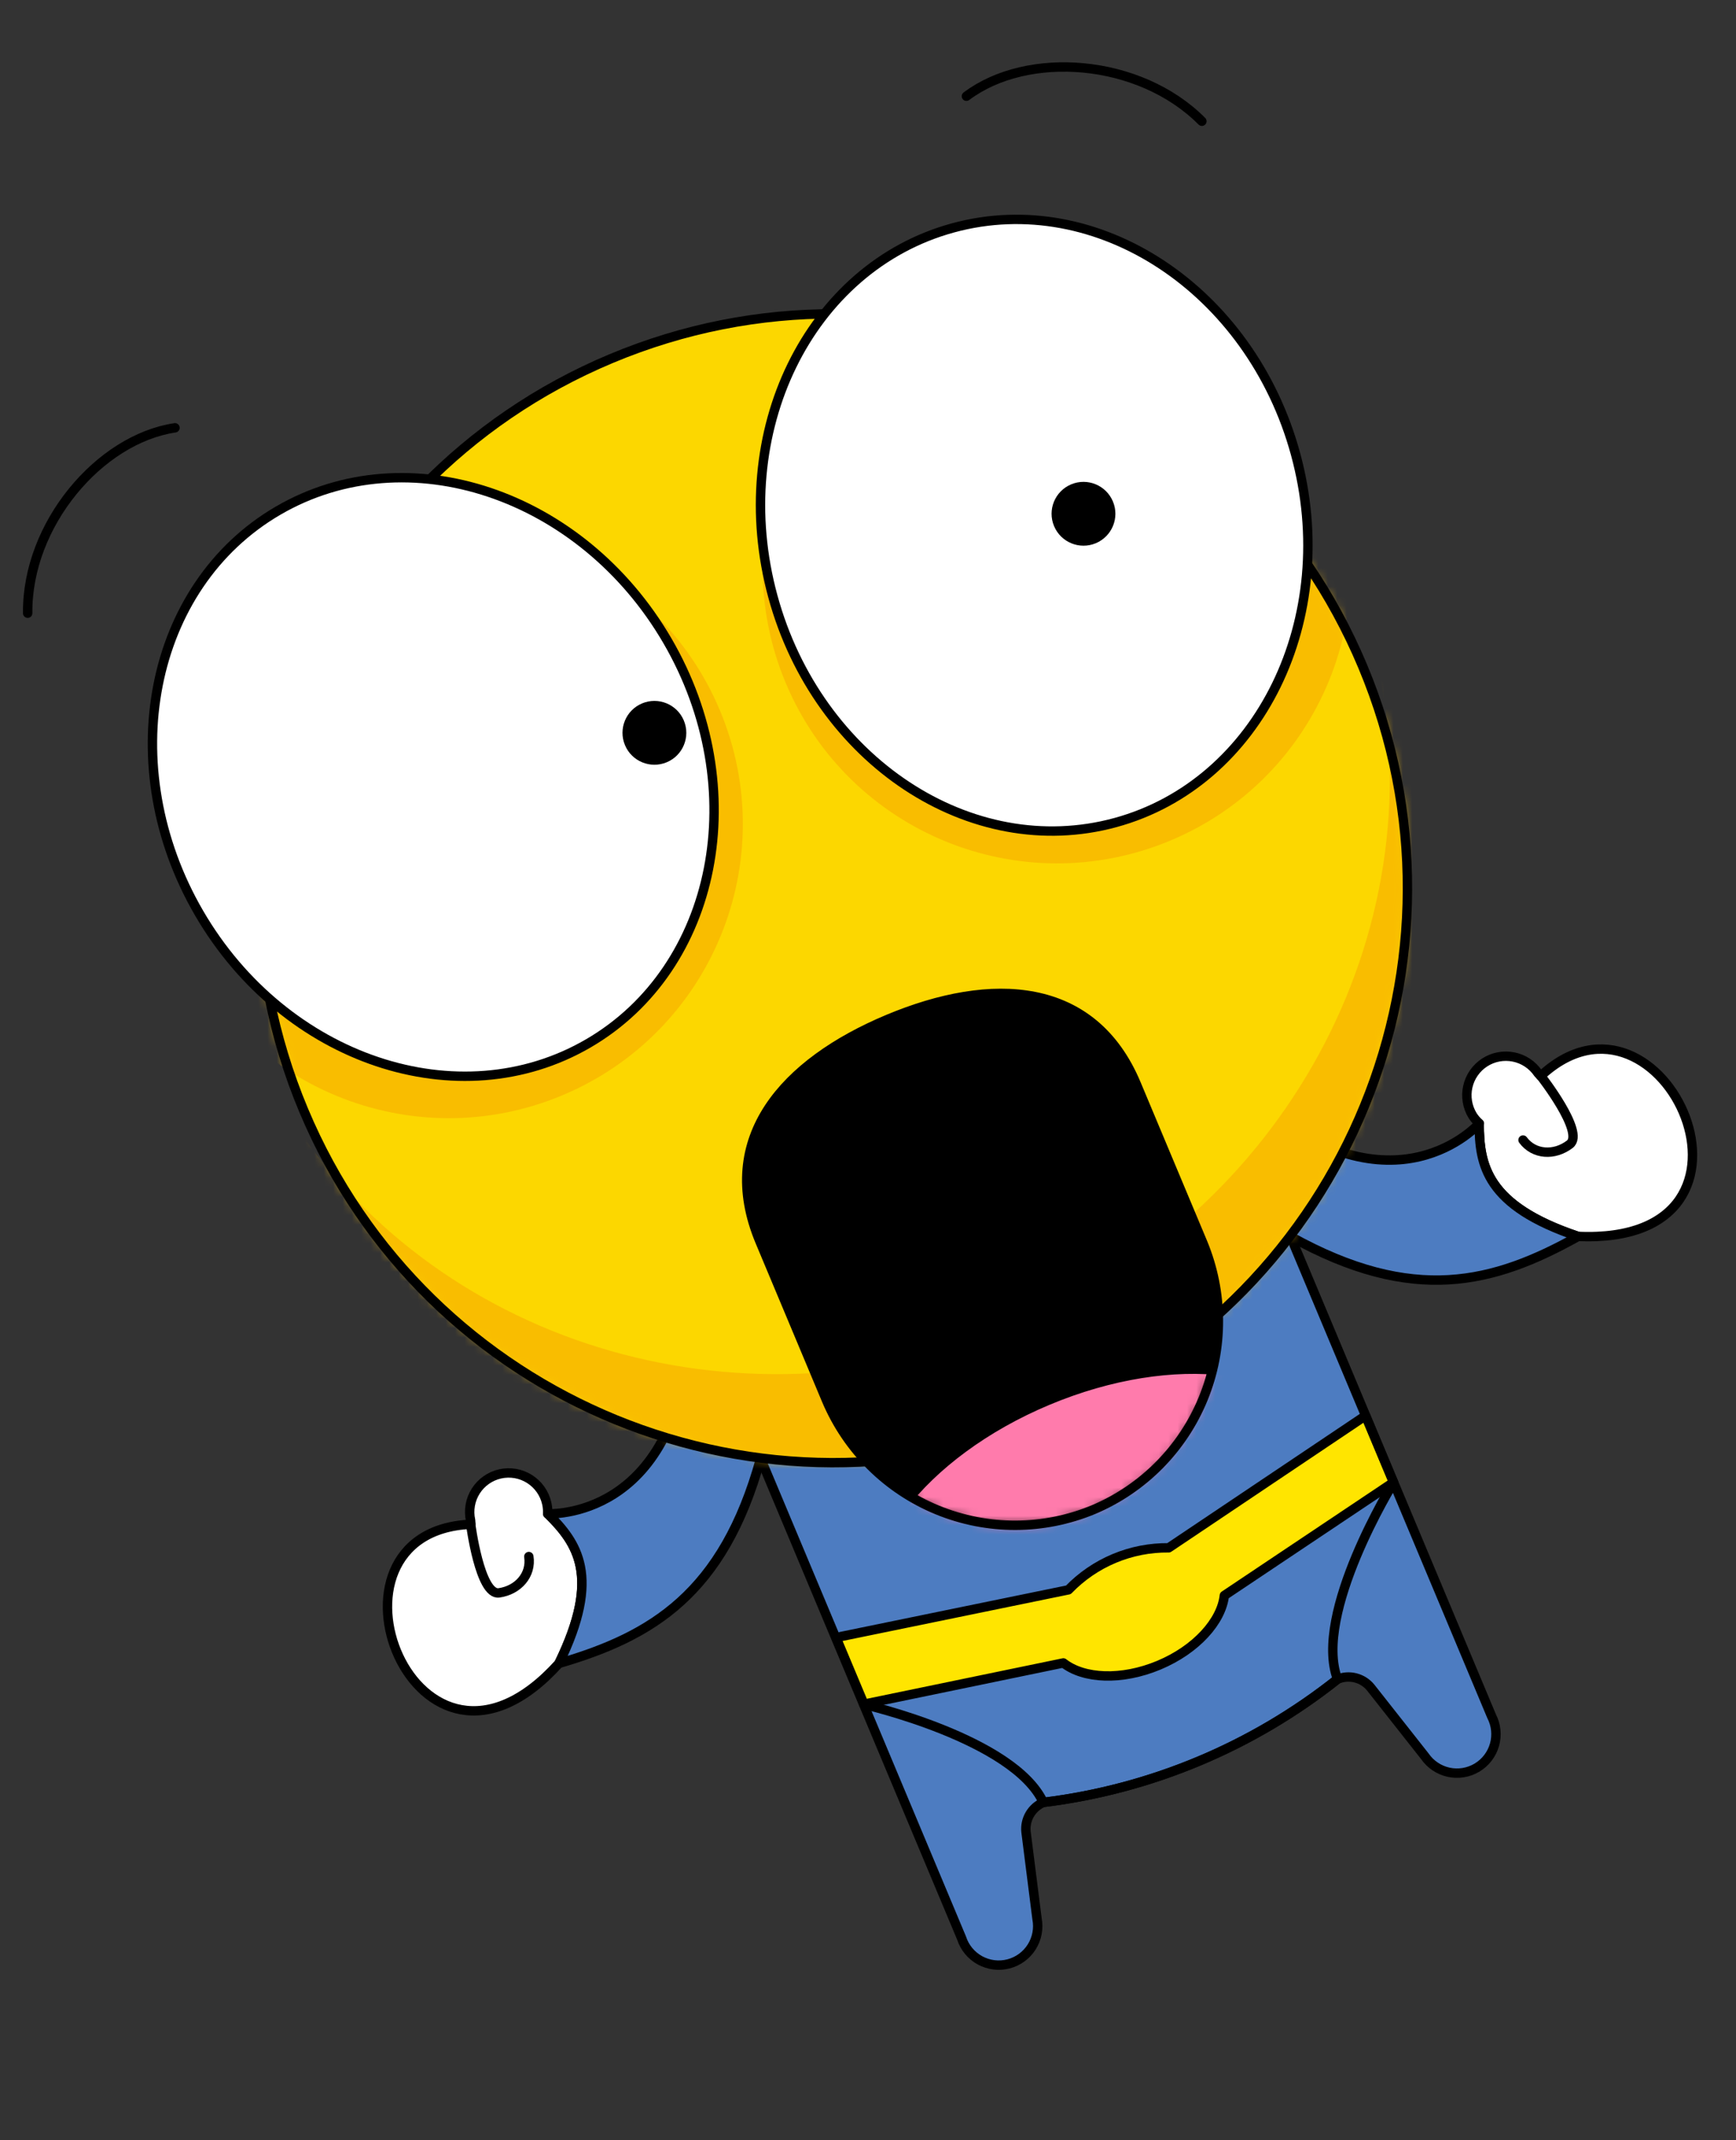 <svg width="185" height="228" viewBox="0 0 185 228" fill="none" xmlns="http://www.w3.org/2000/svg">
<rect x="0" y="0" width="185" height="228" fill="#333333" stroke="none"/>
<path d="M73.814 138L78.732 149.843L102.48 206.501C102.806 207.508 103.504 208.353 104.433 208.863C105.361 209.374 106.449 209.511 107.474 209.246C108.499 208.982 109.385 208.336 109.95 207.44C110.515 206.545 110.718 205.468 110.515 204.428L109.345 195.187C109.274 194.531 109.418 193.871 109.753 193.303C110.088 192.736 110.598 192.291 111.206 192.037C122.658 190.635 133.499 186.094 142.529 178.917C143.137 178.663 143.81 178.611 144.448 178.771C145.087 178.931 145.657 179.293 146.073 179.803L151.842 187.119C152.441 187.991 153.351 188.603 154.386 188.828C155.421 189.054 156.503 188.875 157.41 188.33C158.318 187.785 158.983 186.914 159.271 185.894C159.558 184.875 159.445 183.785 158.955 182.846L135.208 126.188L130.262 114.389" fill="#4D7CC1"/>
<path d="M120.749 170.9L148.509 157.947C148.509 157.947 139.896 171.902 142.537 178.898C133.492 186.073 122.643 190.617 111.183 192.03C108.038 185.235 92.044 181.582 92.044 181.582L120.749 170.9Z" stroke="black" stroke-linecap="round" stroke-linejoin="round"/>
<path d="M89.096 174.462L113.856 169.38C115.238 167.945 116.899 166.807 118.737 166.037C120.575 165.267 122.552 164.882 124.544 164.904L145.524 150.826L148.5 157.925L130.475 169.982C130.171 172.722 127.479 175.74 123.503 177.406C119.525 179.072 115.485 178.873 113.318 177.168L92.071 181.561L89.096 174.462Z" fill="#FFE500" stroke="black" stroke-linecap="round" stroke-linejoin="round"/>
<path d="M78.759 149.799L78.726 149.829L102.474 206.487C102.8 207.495 103.499 208.34 104.427 208.85C105.355 209.36 106.443 209.497 107.468 209.233C108.494 208.968 109.379 208.322 109.945 207.427C110.51 206.532 110.712 205.454 110.51 204.415L109.339 195.173C109.269 194.517 109.412 193.857 109.748 193.29C110.083 192.722 110.592 192.278 111.201 192.023C122.652 190.622 133.493 186.081 142.524 178.903C143.131 178.649 143.804 178.598 144.443 178.758C145.081 178.918 145.651 179.279 146.067 179.789L151.836 187.105C152.436 187.978 153.346 188.589 154.38 188.815C155.416 189.04 156.497 188.862 157.405 188.317C158.312 187.771 158.978 186.9 159.265 185.881C159.552 184.862 159.439 183.771 158.95 182.832L135.202 126.174" stroke="black" stroke-linecap="round" stroke-linejoin="round"/>
<path d="M157.632 119.692C157.651 124.11 158.357 128.441 168.172 131.725C190.944 132.73 177.204 102.525 164.184 114.642L163.907 114.338C163.295 113.442 162.357 112.822 161.293 112.609C160.23 112.395 159.125 112.606 158.215 113.195C157.305 113.785 156.662 114.707 156.422 115.764C156.182 116.822 156.366 117.931 156.932 118.856C157.135 119.167 157.377 119.451 157.654 119.699L157.632 119.692Z" fill="white" stroke="black" stroke-linecap="round" stroke-linejoin="round"/>
<path d="M164.174 114.601C164.174 114.601 168.929 120.654 167.291 121.906C165.652 123.158 163.476 123.035 162.304 121.457" stroke="black" stroke-linecap="round" stroke-linejoin="round"/>
<path d="M137.559 131.751C150.594 138.998 159.173 136.759 168.171 131.729C158.363 128.452 157.653 124.113 157.631 119.696C157.587 119.76 148.57 129.942 133.489 117.144" fill="#4D7CC1"/>
<path d="M137.559 131.751C150.594 138.998 159.173 136.759 168.171 131.729C158.363 128.452 157.653 124.113 157.631 119.696C157.587 119.76 148.57 129.942 133.489 117.144" stroke="black" stroke-linecap="round" stroke-linejoin="round"/>
<path d="M58.373 161.268C61.511 164.38 64.104 167.92 59.562 177.217C44.308 194.15 32.405 163.175 50.178 162.395L50.151 161.986C49.912 160.909 50.11 159.782 50.702 158.852C51.294 157.922 52.231 157.265 53.307 157.026C54.384 156.787 55.511 156.985 56.441 157.578C57.371 158.17 58.029 159.107 58.268 160.184C58.348 160.546 58.38 160.917 58.362 161.288L58.373 161.268Z" fill="white" stroke="black" stroke-linecap="round" stroke-linejoin="round"/>
<path d="M50.155 162.359C50.155 162.359 51.136 169.992 53.175 169.704C55.214 169.416 56.655 167.778 56.355 165.834" stroke="black" stroke-linecap="round" stroke-linejoin="round"/>
<path d="M81.049 155.419C77.075 169.79 69.462 174.334 59.565 177.219C64.107 167.931 61.511 164.383 58.376 161.269C58.453 161.282 72.035 161.999 73.487 142.275" fill="#4D7CC1"/>
<path d="M81.049 155.419C77.075 169.79 69.462 174.334 59.565 177.219C64.107 167.931 61.511 164.383 58.376 161.269C58.453 161.282 72.035 161.999 73.487 142.275" stroke="black" stroke-linecap="round" stroke-linejoin="round"/>
<path d="M125.384 114.185C127.485 115.115 129.665 115.856 131.899 116.397C127.796 128.316 119.907 137.757 108.815 142.403C97.723 147.049 85.447 146.048 74.081 140.614C75.311 138.588 76.337 136.446 77.146 134.219L125.384 114.185Z" fill="#4C70BF"/>
<path d="M112.437 151.067C81.27 164.121 45.416 149.438 32.352 118.271C19.288 87.104 33.965 51.259 65.132 38.205C96.298 25.15 132.158 39.831 145.218 70.99C158.278 102.149 143.601 138.014 112.437 151.067Z" fill="#FCD700"/>
<mask id="mask0_1_440" style="mask-type:luminance" maskUnits="userSpaceOnUse" x="27" y="33" width="123" height="123">
<path d="M112.437 151.067C81.27 164.121 45.416 149.438 32.352 118.271C19.288 87.104 33.965 51.259 65.132 38.205C96.298 25.15 132.158 39.831 145.218 70.99C158.278 102.149 143.601 138.014 112.437 151.067Z" fill="white"/>
</mask>
<g mask="url(#mask0_1_440)">
<path d="M59.931 116.691C43.97 123.376 25.607 115.856 18.917 99.895C12.227 83.933 19.743 65.574 35.704 58.889C51.666 52.203 70.028 59.723 76.719 75.684C83.409 91.646 75.893 110.005 59.931 116.691Z" fill="#F9BD00"/>
<path d="M124.741 89.545C108.78 96.23 90.417 88.71 83.727 72.749C77.037 56.787 84.552 38.428 100.514 31.742C116.475 25.057 134.838 32.577 141.528 48.538C148.218 64.5 140.703 82.859 124.741 89.545Z" fill="#F9BD00"/>
<path d="M108.318 141.246C136.773 129.328 152.969 99.588 146.807 70.638C165.486 98.81 156.632 137.037 127.034 156.017C123.774 158.107 120.338 159.908 116.765 161.401C84.277 175.029 47.337 160.833 34.265 129.692C32.837 126.292 31.733 122.765 30.968 119.158C47.304 143.862 79.86 153.159 108.318 141.246Z" fill="#F9BD00"/>
</g>
<path d="M112.437 151.067C81.27 164.121 45.416 149.438 32.352 118.271C19.288 87.104 33.965 51.259 65.132 38.205C96.298 25.15 132.158 39.831 145.218 70.99C158.278 102.149 143.601 138.014 112.437 151.067Z" stroke="black" stroke-linecap="round" stroke-linejoin="round"/>
<path d="M21.225 97.296C12.099 81.622 15.87 62.416 29.647 54.398C43.425 46.38 61.992 52.586 71.119 68.26C80.245 83.935 76.474 103.141 62.696 111.16C48.919 119.178 30.351 112.971 21.225 97.296Z" fill="white" stroke="black" stroke-linecap="round" stroke-linejoin="round"/>
<path d="M118.862 87.637C103.481 91.832 87.141 81.049 82.364 63.553C77.587 46.057 86.182 28.473 101.563 24.278C116.943 20.083 133.283 30.866 138.06 48.362C142.837 65.858 134.242 83.442 118.862 87.637Z" fill="white" stroke="black" stroke-linecap="round" stroke-linejoin="round"/>
<path d="M71.052 81.211C69.32 81.936 67.328 81.121 66.602 79.389C65.877 77.657 66.692 75.665 68.424 74.94C70.155 74.215 72.147 75.03 72.873 76.762C73.599 78.494 72.784 80.486 71.052 81.211Z" fill="black"/>
<path d="M116.778 57.873C115.046 58.599 113.054 57.783 112.328 56.051C111.602 54.32 112.418 52.328 114.149 51.603C115.881 50.877 117.873 51.693 118.599 53.425C119.325 55.156 118.509 57.148 116.778 57.873Z" fill="black"/>
<path d="M2.949 65.331C2.848 55.886 10.592 46.778 18.648 45.58" stroke="black" stroke-linecap="round" stroke-linejoin="round"/>
<path d="M102.987 10.253C109.492 5.353 121.418 6.223 128.081 12.918" stroke="black" stroke-linecap="round" stroke-linejoin="round"/>
<path d="M116.528 160.835C121.833 158.594 126.036 154.344 128.218 149.014C130.399 143.684 130.382 137.707 128.171 132.388L121.088 115.49C116.465 104.461 105.655 103.971 94.629 108.589C83.603 113.207 76.371 121.255 80.994 132.283L88.076 149.182C90.318 154.488 94.569 158.692 99.9 160.875C105.231 163.059 111.208 163.045 116.528 160.835Z" fill="black"/>
<mask id="mask1_1_440" style="mask-type:luminance" maskUnits="userSpaceOnUse" x="79" y="105" width="51" height="58">
<path d="M116.528 160.835C121.833 158.594 126.036 154.344 128.218 149.014C130.399 143.684 130.382 137.707 128.171 132.388L121.088 115.49C116.465 104.461 105.655 103.971 94.629 108.589C83.603 113.207 76.371 121.255 80.994 132.283L88.076 149.182C90.318 154.488 94.569 158.692 99.9 160.875C105.231 163.059 111.208 163.045 116.528 160.835Z" fill="white"/>
</mask>
<g mask="url(#mask1_1_440)">
<path d="M123.381 177.186C110.1 182.749 96.75 181.099 93.565 173.499C90.38 165.899 98.564 155.229 111.847 149.666C125.129 144.102 138.478 145.753 141.663 153.353C144.848 160.953 136.663 171.623 123.381 177.186Z" fill="#FF7BAC"/>
</g>
<path d="M116.528 160.835C121.833 158.594 126.036 154.344 128.218 149.014C130.399 143.684 130.382 137.707 128.171 132.388L121.088 115.49C116.465 104.461 105.655 103.971 94.629 108.589C83.603 113.207 76.371 121.255 80.994 132.283L88.076 149.182C90.318 154.488 94.569 158.692 99.9 160.875C105.231 163.059 111.208 163.045 116.528 160.835Z" stroke="black" stroke-linecap="round" stroke-linejoin="round"/>
</svg>
